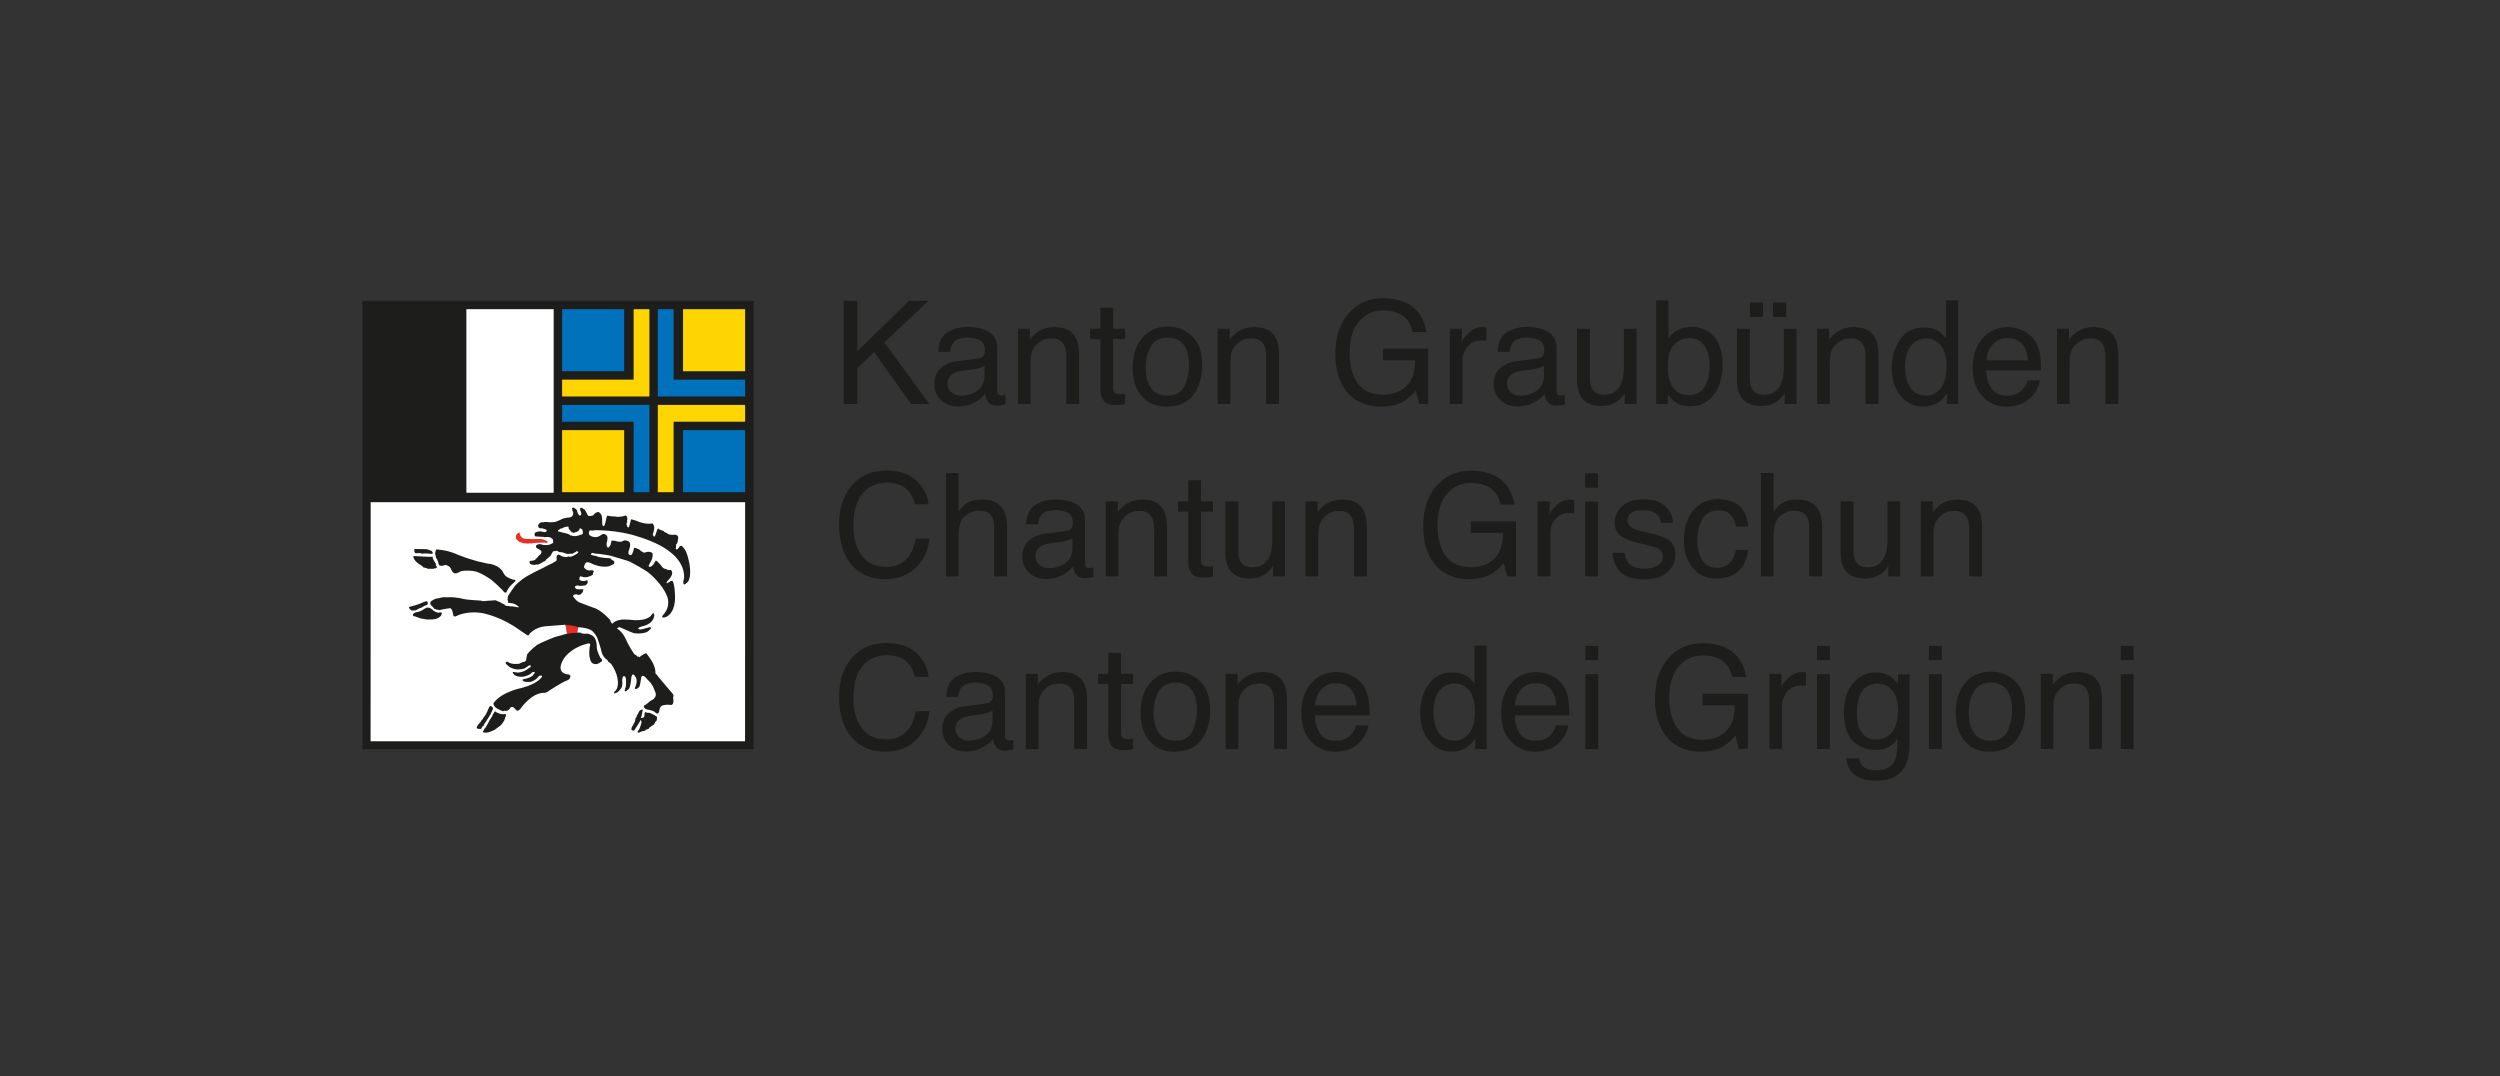 <?xml version="1.0" encoding="UTF-8"?><svg id="Ebene_1" xmlns="http://www.w3.org/2000/svg" viewBox="0 0 204.094 87.874"><rect x="0" y="0" width="204.094" height="87.874" fill="#333333" stroke="none"/><defs><style>.cls-1{stroke:#1d1d1b;}.cls-1,.cls-2,.cls-3,.cls-4,.cls-5,.cls-6{stroke-width:0px;}.cls-1,.cls-3{fill:#fff;}.cls-2{fill:#1d1d1b;}.cls-4{fill:#e63027;}.cls-5{fill:#ffd500;}.cls-6{fill:#0072bb;}</style></defs><path class="cls-2" d="M68.879,24.558h1.112v4.121l4.212-4.121h1.594l-3.597,3.398,3.671,5.021h-1.492l-3.016-4.23-1.372,1.296v2.934h-1.112v-8.418Z"/><path class="cls-2" d="M79.859,29.262c.237-.03.395-.13.476-.297.046-.092.069-.224.069-.397,0-.353-.125-.609-.375-.768-.25-.159-.607-.239-1.072-.239-.538,0-.919.146-1.144.438-.126.161-.208.401-.246.72h-.963c.019-.759.264-1.286.735-1.583.471-.297,1.018-.445,1.64-.445.721,0,1.307.138,1.757.413.446.275.67.703.67,1.284v3.536c0,.107.022.193.066.258.044.065.137.097.278.097.046,0,.097-.003.155-.009.057-.006.118-.014.183-.026v.762c-.16.046-.283.075-.367.086-.084.011-.199.017-.344.017-.355,0-.613-.126-.774-.378-.084-.134-.143-.323-.178-.567-.21.275-.512.514-.905.716-.394.202-.827.304-1.301.304-.569,0-1.034-.173-1.395-.518-.361-.345-.542-.777-.542-1.296,0-.569.178-1.009.533-1.322s.821-.506,1.398-.578l1.645-.206ZM77.687,32.048c.218.172.476.257.774.257.363,0,.714-.084,1.054-.252.573-.278.86-.734.86-1.367v-.83c-.126.081-.288.148-.486.201-.198.054-.393.092-.583.115l-.623.08c-.374.05-.655.128-.843.235-.319.179-.479.465-.479.858,0,.297.109.532.327.703Z"/><path class="cls-2" d="M83.097,26.839h.98v.871c.29-.359.598-.617.923-.774.325-.157.686-.235,1.083-.235.871,0,1.459.304,1.765.911.168.332.252.808.252,1.427v3.937h-1.049v-3.868c0-.374-.056-.676-.166-.905-.183-.382-.516-.573-.997-.573-.244,0-.445.025-.602.075-.283.084-.531.252-.745.504-.172.203-.284.412-.335.628-.052.216-.077.524-.077.925v3.215h-1.032v-6.138Z"/><path class="cls-2" d="M89.83,25.125h1.043v1.713h.98v.842h-.98v4.006c0,.214.073.357.218.43.08.042.214.063.401.063.05,0,.103-.001.16-.004.057-.002.124-.009.201-.019v.819c-.118.034-.242.059-.37.075-.128.015-.266.023-.415.023-.481,0-.808-.123-.98-.37-.172-.246-.258-.566-.258-.96v-4.063h-.831v-.842h.831v-1.713Z"/><path class="cls-2" d="M97.332,27.451c.542.527.814,1.302.814,2.325,0,.989-.239,1.806-.717,2.451s-1.22.968-2.225.968c-.838,0-1.504-.285-1.997-.856s-.74-1.337-.74-2.299c0-1.031.26-1.851.78-2.462.52-.611,1.218-.916,2.094-.916.785,0,1.449.263,1.992.79ZM96.691,31.53c.251-.517.377-1.092.377-1.726,0-.572-.091-1.038-.272-1.397-.287-.565-.782-.847-1.485-.847-.623,0-1.077.24-1.36.721-.283.481-.425,1.061-.425,1.74,0,.653.142,1.196.425,1.631.283.435.733.652,1.349.652.676,0,1.14-.258,1.391-.776Z"/><path class="cls-2" d="M99.412,26.839h.98v.871c.29-.359.598-.617.923-.774.325-.157.686-.235,1.083-.235.871,0,1.459.304,1.765.911.168.332.252.808.252,1.427v3.937h-1.049v-3.868c0-.374-.056-.676-.166-.905-.183-.382-.516-.573-.997-.573-.244,0-.445.025-.602.075-.283.084-.531.252-.745.504-.172.203-.284.412-.335.628-.052.216-.077.524-.077.925v3.215h-1.032v-6.138Z"/><path class="cls-2" d="M114.941,24.798c.825.439,1.329,1.209,1.514,2.309h-1.129c-.135-.615-.413-1.063-.836-1.344-.423-.281-.956-.421-1.599-.421-.763,0-1.406.292-1.928.877-.522.585-.783,1.456-.783,2.613,0,1.001.215,1.816.646,2.444.431.628,1.132.943,2.106.943.745,0,1.362-.221,1.85-.662s.739-1.155.75-2.14h-2.636v-.946h3.696v4.504h-.734l-.275-1.083c-.38.424-.716.718-1.009.882-.492.283-1.118.424-1.877.424-.981,0-1.825-.323-2.531-.968-.77-.81-1.156-1.922-1.156-3.335s.377-2.531,1.13-3.364c.715-.795,1.642-1.192,2.779-1.192.779,0,1.453.153,2.022.458Z"/><path class="cls-2" d="M118.358,26.839h.98v1.06c.08-.206.277-.457.59-.754.313-.296.674-.444,1.083-.444.019,0,.052.002.097.006.046.004.124.011.235.023v1.089c-.061-.011-.117-.019-.169-.023-.052-.004-.108-.006-.169-.006-.52,0-.919.167-1.198.501-.279.334-.418.719-.418,1.155v3.53h-1.032v-6.138Z"/><path class="cls-2" d="M125.527,29.262c.237-.03.395-.13.476-.297.046-.092.069-.224.069-.397,0-.353-.125-.609-.375-.768-.25-.159-.607-.239-1.072-.239-.538,0-.919.146-1.144.438-.126.161-.208.401-.246.72h-.963c.019-.759.264-1.286.735-1.583.471-.297,1.018-.445,1.64-.445.721,0,1.307.138,1.757.413.446.275.67.703.67,1.284v3.536c0,.107.022.193.066.258.044.065.137.097.278.097.046,0,.097-.003.155-.009.057-.006.118-.014.183-.026v.762c-.16.046-.283.075-.367.086-.084.011-.199.017-.344.017-.355,0-.613-.126-.774-.378-.084-.134-.143-.323-.178-.567-.21.275-.512.514-.905.716-.394.202-.827.304-1.301.304-.569,0-1.034-.173-1.395-.518-.361-.345-.542-.777-.542-1.296,0-.569.178-1.009.533-1.322s.821-.506,1.398-.578l1.645-.206ZM123.355,32.048c.218.172.476.257.774.257.363,0,.714-.084,1.054-.252.573-.278.86-.734.86-1.367v-.83c-.126.081-.288.148-.486.201-.198.054-.393.092-.583.115l-.623.08c-.374.05-.655.128-.843.235-.319.179-.479.465-.479.858,0,.297.109.532.327.703Z"/><path class="cls-2" d="M129.796,26.839v4.075c0,.313.048.569.145.768.179.367.512.55.999.55.699,0,1.176-.321,1.429-.963.138-.344.206-.816.206-1.415v-3.014h1.032v6.138h-.974l.011-.905c-.131.233-.295.43-.489.59-.386.321-.855.481-1.406.481-.859,0-1.443-.292-1.754-.877-.169-.313-.253-.732-.253-1.255v-4.172h1.054Z"/><path class="cls-2" d="M135.206,24.529h1.003v3.055c.226-.294.497-.519.811-.673s.656-.232,1.024-.232c.767,0,1.389.263,1.867.788.477.525.716,1.3.716,2.324,0,.97-.236,1.777-.708,2.418s-1.126.963-1.962.963c-.468,0-.863-.113-1.185-.338-.192-.134-.397-.348-.615-.642v.785h-.951v-8.447ZM139.15,31.595c.278-.443.417-1.028.417-1.754,0-.646-.139-1.181-.417-1.605-.278-.424-.687-.636-1.228-.636-.472,0-.885.174-1.239.521-.355.348-.532.921-.532,1.719,0,.577.073,1.045.219,1.404.272.676.78,1.014,1.524,1.014.56,0,.978-.222,1.256-.665Z"/><path class="cls-2" d="M142.851,26.839v4.075c0,.313.048.569.145.768.179.367.512.55.999.55.699,0,1.176-.321,1.429-.963.138-.344.206-.816.206-1.415v-3.014h1.032v6.138h-.974l.011-.905c-.131.233-.295.43-.489.59-.386.321-.855.481-1.406.481-.859,0-1.443-.292-1.754-.877-.169-.313-.253-.732-.253-1.255v-4.172h1.054ZM142.857,24.695h1.072v1.192h-1.072v-1.192ZM144.748,24.695h1.072v1.192h-1.072v-1.192Z"/><path class="cls-2" d="M148.346,26.839h.98v.871c.29-.359.598-.617.923-.774.325-.157.686-.235,1.083-.235.871,0,1.459.304,1.765.911.168.332.252.808.252,1.427v3.937h-1.049v-3.868c0-.374-.056-.676-.166-.905-.183-.382-.516-.573-.997-.573-.244,0-.445.025-.602.075-.283.084-.531.252-.745.504-.172.203-.284.412-.335.628-.052.216-.077.524-.077.925v3.215h-1.032v-6.138Z"/><path class="cls-2" d="M158.246,27.028c.183.115.39.315.622.602v-3.1h.991v8.447h-.928v-.854c-.24.378-.523.651-.851.819-.327.168-.702.252-1.125.252-.681,0-1.271-.287-1.77-.862-.499-.575-.748-1.34-.748-2.295,0-.894.227-1.669.682-2.324.455-.655,1.105-.983,1.95-.983.468,0,.86.099,1.176.298ZM155.943,31.63c.277.443.722.665,1.334.665.475,0,.866-.205,1.172-.616.306-.411.459-1,.459-1.768,0-.775-.158-1.35-.473-1.722-.316-.372-.705-.559-1.169-.559-.517,0-.936.199-1.257.596-.321.397-.482.982-.482,1.754,0,.657.139,1.207.416,1.65Z"/><path class="cls-2" d="M165.192,27.008c.406.204.716.469.928.794.205.309.342.671.41,1.083.061.283.091.734.091,1.352h-4.464c.019.624.165,1.125.438,1.503s.696.566,1.268.566c.535,0,.961-.178,1.279-.535.178-.207.304-.447.379-.72h1.014c-.027.225-.116.477-.266.754-.151.277-.319.503-.505.679-.311.306-.696.512-1.155.619-.247.061-.525.092-.836.092-.759,0-1.403-.278-1.931-.834-.528-.556-.792-1.334-.792-2.335,0-.986.266-1.786.797-2.401.532-.615,1.226-.923,2.085-.923.433,0,.852.102,1.259.307ZM165.561,29.417c-.042-.447-.138-.804-.29-1.072-.28-.497-.748-.745-1.404-.745-.47,0-.864.171-1.182.513-.318.342-.487.777-.506,1.304h3.381Z"/><path class="cls-2" d="M167.928,26.839h.98v.871c.29-.359.598-.617.923-.774.325-.157.686-.235,1.083-.235.871,0,1.459.304,1.765.911.168.332.252.808.252,1.427v3.937h-1.049v-3.868c0-.374-.056-.676-.166-.905-.183-.382-.516-.573-.997-.573-.244,0-.445.025-.602.075-.283.084-.531.252-.745.504-.172.203-.284.412-.335.628-.052.216-.077.524-.077.925v3.215h-1.032v-6.138Z"/><path class="cls-2" d="M74.833,39.255c.581.562.904,1.2.969,1.914h-1.112c-.124-.542-.37-.972-.74-1.289-.37-.317-.888-.476-1.556-.476-.814,0-1.472.291-1.973.875-.501.583-.751,1.477-.751,2.681,0,.987.226,1.787.678,2.4.452.614,1.127.92,2.024.92.826,0,1.454-.323,1.886-.968.229-.34.4-.787.512-1.341h1.112c-.098.886-.423,1.63-.974,2.229-.661.722-1.552,1.083-2.674,1.083-.967,0-1.779-.296-2.436-.889-.865-.784-1.297-1.994-1.297-3.63,0-1.242.325-2.261.974-3.056.702-.864,1.671-1.296,2.906-1.296,1.054,0,1.871.281,2.453.842Z"/><path class="cls-2" d="M77.217,38.613h1.032v3.14c.244-.309.464-.527.659-.653.332-.218.747-.327,1.244-.327.89,0,1.494.311,1.811.934.172.34.258.812.258,1.415v3.937h-1.06v-3.868c0-.451-.057-.781-.172-.991-.187-.336-.539-.504-1.054-.504-.428,0-.816.147-1.163.441-.348.294-.521.85-.521,1.668v3.255h-1.032v-8.447Z"/><path class="cls-2" d="M87.034,43.346c.237-.03.395-.13.476-.297.046-.092.069-.224.069-.397,0-.353-.125-.609-.375-.768-.25-.159-.607-.239-1.072-.239-.538,0-.919.146-1.144.438-.126.161-.208.401-.246.72h-.963c.019-.759.264-1.286.735-1.583.471-.297,1.018-.445,1.64-.445.721,0,1.307.138,1.757.413.446.275.67.703.67,1.284v3.536c0,.107.022.193.066.258.044.065.137.097.278.097.046,0,.097-.003.155-.009.057-.006.118-.014.183-.026v.762c-.16.046-.283.075-.367.086-.084.011-.199.017-.344.017-.355,0-.613-.126-.774-.378-.084-.134-.143-.323-.178-.567-.21.275-.512.514-.905.716-.394.202-.827.304-1.301.304-.569,0-1.034-.173-1.395-.518-.361-.345-.542-.777-.542-1.296,0-.569.178-1.009.533-1.322s.821-.506,1.398-.578l1.645-.206ZM84.862,46.132c.218.172.476.257.774.257.363,0,.714-.084,1.054-.252.573-.278.86-.734.86-1.367v-.83c-.126.081-.288.148-.486.201-.198.054-.393.092-.583.115l-.623.08c-.374.05-.655.128-.843.235-.319.179-.479.465-.479.858,0,.297.109.532.327.703Z"/><path class="cls-2" d="M90.271,40.922h.98v.871c.29-.359.598-.617.923-.774.325-.157.686-.235,1.083-.235.871,0,1.459.304,1.765.911.168.332.252.808.252,1.427v3.937h-1.049v-3.868c0-.374-.056-.676-.166-.905-.183-.382-.516-.573-.997-.573-.244,0-.445.025-.602.075-.283.084-.531.252-.745.504-.172.203-.284.412-.335.628-.052.216-.077.524-.077.925v3.215h-1.032v-6.138Z"/><path class="cls-2" d="M97.005,39.209h1.043v1.713h.98v.842h-.98v4.006c0,.214.073.357.218.43.08.042.214.063.401.063.05,0,.103-.001.16-.004.057-.002.124-.009.201-.019v.819c-.118.034-.242.059-.37.075-.128.015-.266.023-.415.023-.481,0-.808-.123-.98-.37-.172-.246-.258-.566-.258-.96v-4.063h-.831v-.842h.831v-1.713Z"/><path class="cls-2" d="M101.091,40.922v4.075c0,.313.048.569.145.768.179.367.512.55.999.55.699,0,1.176-.321,1.429-.963.138-.344.206-.816.206-1.415v-3.014h1.032v6.138h-.974l.011-.905c-.131.233-.295.43-.489.59-.386.321-.855.481-1.406.481-.859,0-1.443-.292-1.754-.877-.169-.313-.253-.732-.253-1.255v-4.172h1.054Z"/><path class="cls-2" d="M106.587,40.922h.98v.871c.29-.359.598-.617.923-.774.325-.157.686-.235,1.083-.235.871,0,1.459.304,1.765.911.168.332.252.808.252,1.427v3.937h-1.049v-3.868c0-.374-.056-.676-.166-.905-.183-.382-.516-.573-.997-.573-.244,0-.445.025-.602.075-.283.084-.531.252-.745.504-.172.203-.284.412-.335.628-.052.216-.077.524-.077.925v3.215h-1.032v-6.138Z"/><path class="cls-2" d="M122.116,38.882c.825.439,1.329,1.209,1.514,2.309h-1.129c-.135-.615-.413-1.063-.836-1.344-.423-.281-.956-.421-1.599-.421-.763,0-1.406.292-1.928.877-.522.585-.783,1.456-.783,2.613,0,1.001.215,1.816.646,2.444.431.628,1.132.943,2.106.943.745,0,1.362-.221,1.85-.662s.739-1.155.75-2.14h-2.636v-.946h3.696v4.504h-.734l-.275-1.083c-.38.424-.716.718-1.009.882-.492.283-1.118.424-1.877.424-.981,0-1.825-.323-2.531-.968-.77-.81-1.156-1.922-1.156-3.335s.377-2.531,1.13-3.364c.715-.795,1.642-1.192,2.779-1.192.779,0,1.453.153,2.022.458Z"/><path class="cls-2" d="M125.532,40.922h.98v1.06c.08-.206.277-.457.59-.754.313-.296.674-.444,1.083-.444.019,0,.052.002.097.006.046.004.124.011.235.023v1.089c-.061-.011-.117-.019-.169-.023-.052-.004-.108-.006-.169-.006-.52,0-.919.167-1.198.501-.279.334-.418.719-.418,1.155v3.53h-1.032v-6.138Z"/><path class="cls-2" d="M129.412,38.642h1.049v1.169h-1.049v-1.169ZM129.412,40.951h1.049v6.109h-1.049v-6.109Z"/><path class="cls-2" d="M132.633,45.134c.031.344.119.607.263.791.265.332.725.499,1.38.499.39,0,.733-.083,1.029-.249.296-.166.445-.423.445-.771,0-.264-.118-.464-.355-.602-.151-.084-.45-.181-.897-.292l-.833-.206c-.532-.13-.924-.275-1.176-.435-.45-.279-.676-.665-.676-1.158,0-.581.212-1.051.636-1.41.424-.359.994-.539,1.71-.539.937,0,1.612.271,2.027.814.259.344.385.714.378,1.112h-.974c-.02-.232-.104-.443-.252-.633-.243-.27-.663-.405-1.261-.405-.399,0-.701.074-.906.223-.205.148-.308.345-.308.588,0,.266.135.48.405.64.156.095.385.179.689.252l.695.166c.755.18,1.261.353,1.518.521.401.264.602.678.602,1.244,0,.546-.21,1.018-.63,1.415-.42.397-1.059.596-1.918.596-.924,0-1.579-.207-1.964-.622-.385-.415-.591-.927-.618-1.539h.991Z"/><path class="cls-2" d="M141.942,41.249c.433.336.694.915.782,1.736h-1.003c-.061-.378-.201-.692-.418-.943-.218-.25-.567-.375-1.049-.375-.657,0-1.127.321-1.41.962-.183.416-.275.929-.275,1.54,0,.614.13,1.131.39,1.551s.669.63,1.226.63c.428,0,.767-.13,1.017-.391.25-.261.423-.617.519-1.07h1.003c-.115.814-.401,1.409-.86,1.785-.459.376-1.045.564-1.759.564-.802,0-1.442-.293-1.92-.88-.478-.586-.716-1.319-.716-2.198,0-1.077.262-1.916.785-2.516.523-.6,1.19-.9,2-.9.691,0,1.254.168,1.688.504Z"/><path class="cls-2" d="M143.756,38.613h1.032v3.14c.244-.309.464-.527.659-.653.332-.218.747-.327,1.244-.327.89,0,1.494.311,1.811.934.172.34.258.812.258,1.415v3.937h-1.06v-3.868c0-.451-.057-.781-.172-.991-.187-.336-.539-.504-1.054-.504-.428,0-.816.147-1.163.441-.348.294-.521.85-.521,1.668v3.255h-1.032v-8.447Z"/><path class="cls-2" d="M151.315,40.922v4.075c0,.313.048.569.145.768.179.367.512.55.999.55.699,0,1.176-.321,1.429-.963.138-.344.206-.816.206-1.415v-3.014h1.032v6.138h-.974l.011-.905c-.131.233-.295.43-.489.59-.386.321-.855.481-1.406.481-.859,0-1.443-.292-1.754-.877-.169-.313-.253-.732-.253-1.255v-4.172h1.054Z"/><path class="cls-2" d="M156.811,40.922h.98v.871c.29-.359.598-.617.923-.774.325-.157.686-.235,1.083-.235.871,0,1.459.304,1.765.911.168.332.252.808.252,1.427v3.937h-1.049v-3.868c0-.374-.056-.676-.166-.905-.183-.382-.516-.573-.997-.573-.244,0-.445.025-.602.075-.283.084-.531.252-.745.504-.172.203-.284.412-.335.628-.052.216-.077.524-.077.925v3.215h-1.032v-6.138Z"/><path class="cls-2" d="M74.833,53.339c.581.562.904,1.2.969,1.914h-1.112c-.124-.542-.37-.972-.74-1.289-.37-.317-.888-.476-1.556-.476-.814,0-1.472.291-1.973.875-.501.583-.751,1.477-.751,2.681,0,.987.226,1.787.678,2.4.452.614,1.127.92,2.024.92.826,0,1.454-.323,1.886-.968.229-.34.4-.787.512-1.341h1.112c-.098.886-.423,1.63-.974,2.229-.661.722-1.552,1.083-2.674,1.083-.967,0-1.779-.296-2.436-.889-.865-.784-1.297-1.994-1.297-3.63,0-1.242.325-2.261.974-3.056.702-.864,1.671-1.296,2.906-1.296,1.054,0,1.871.281,2.453.842Z"/><path class="cls-2" d="M80.506,57.429c.237-.03.395-.13.476-.297.046-.092.069-.224.069-.397,0-.353-.125-.609-.375-.768-.25-.159-.607-.239-1.072-.239-.538,0-.919.146-1.144.438-.126.161-.208.401-.246.72h-.963c.019-.759.264-1.286.735-1.583.471-.297,1.018-.445,1.64-.445.721,0,1.307.138,1.757.413.446.275.67.703.67,1.284v3.536c0,.107.022.193.066.258.044.065.137.097.278.097.046,0,.097-.003.155-.009.057-.006.118-.014.183-.026v.762c-.16.046-.283.075-.367.086-.084.011-.199.017-.344.017-.355,0-.613-.126-.774-.378-.084-.134-.143-.323-.178-.567-.21.275-.512.514-.905.716-.394.202-.827.304-1.301.304-.569,0-1.034-.173-1.395-.518-.361-.345-.542-.777-.542-1.296,0-.569.178-1.009.533-1.322s.821-.506,1.398-.578l1.645-.206ZM78.334,60.216c.218.172.476.257.774.257.363,0,.714-.084,1.054-.252.573-.278.86-.734.86-1.367v-.83c-.126.081-.288.148-.486.201-.198.054-.393.092-.583.115l-.623.08c-.374.05-.655.128-.843.235-.319.179-.479.465-.479.858,0,.297.109.532.327.703Z"/><path class="cls-2" d="M83.744,55.006h.98v.871c.29-.359.598-.617.923-.774.325-.157.686-.235,1.083-.235.871,0,1.459.304,1.765.911.168.332.252.808.252,1.427v3.937h-1.049v-3.868c0-.374-.056-.676-.166-.905-.183-.382-.516-.573-.997-.573-.244,0-.445.025-.602.075-.283.084-.531.252-.745.504-.172.203-.284.412-.335.628-.052.216-.077.524-.077.925v3.215h-1.032v-6.138Z"/><path class="cls-2" d="M90.478,53.293h1.043v1.713h.98v.842h-.98v4.006c0,.214.073.357.218.43.08.042.214.063.401.063.05,0,.103-.001.16-.004.057-.002.124-.009.201-.019v.819c-.118.034-.242.059-.37.075-.128.015-.266.023-.415.023-.481,0-.808-.123-.98-.37-.172-.246-.258-.566-.258-.96v-4.063h-.831v-.842h.831v-1.713Z"/><path class="cls-2" d="M97.979,55.619c.542.527.814,1.302.814,2.325,0,.989-.239,1.806-.717,2.451s-1.22.968-2.225.968c-.838,0-1.504-.285-1.997-.856s-.74-1.337-.74-2.299c0-1.031.26-1.851.78-2.462.52-.611,1.218-.916,2.094-.916.785,0,1.449.263,1.992.79ZM97.339,59.698c.251-.517.377-1.092.377-1.726,0-.572-.091-1.038-.272-1.397-.287-.565-.782-.847-1.485-.847-.623,0-1.077.24-1.36.721-.283.481-.425,1.061-.425,1.74,0,.653.142,1.196.425,1.631.283.435.733.652,1.349.652.676,0,1.14-.258,1.391-.776Z"/><path class="cls-2" d="M100.06,55.006h.98v.871c.29-.359.598-.617.923-.774.325-.157.686-.235,1.083-.235.871,0,1.459.304,1.765.911.168.332.252.808.252,1.427v3.937h-1.049v-3.868c0-.374-.056-.676-.166-.905-.183-.382-.516-.573-.997-.573-.244,0-.445.025-.602.075-.283.084-.531.252-.745.504-.172.203-.284.412-.335.628-.052.216-.077.524-.077.925v3.215h-1.032v-6.138Z"/><path class="cls-2" d="M110.378,55.175c.406.204.716.469.928.794.205.309.342.671.41,1.083.061.283.091.734.091,1.352h-4.464c.019.624.165,1.125.438,1.503s.696.566,1.268.566c.535,0,.961-.178,1.279-.535.178-.207.304-.447.379-.72h1.014c-.027.225-.116.477-.266.754-.151.277-.319.503-.505.679-.311.306-.696.512-1.155.619-.247.061-.525.092-.836.092-.759,0-1.403-.278-1.931-.834-.528-.556-.792-1.334-.792-2.335,0-.986.266-1.786.797-2.401.532-.615,1.226-.923,2.085-.923.433,0,.852.102,1.259.307ZM110.747,57.585c-.042-.447-.138-.804-.29-1.072-.28-.497-.748-.745-1.404-.745-.47,0-.864.171-1.182.513-.318.342-.487.777-.506,1.304h3.381Z"/><path class="cls-2" d="M119.747,55.195c.183.115.39.315.622.602v-3.1h.991v8.447h-.928v-.854c-.24.378-.523.651-.851.819-.327.168-.702.252-1.125.252-.681,0-1.271-.287-1.77-.862-.499-.575-.748-1.34-.748-2.295,0-.894.227-1.669.682-2.324.455-.655,1.105-.983,1.95-.983.468,0,.86.099,1.176.298ZM117.444,59.797c.277.443.722.665,1.334.665.475,0,.866-.205,1.172-.616.306-.411.459-1,.459-1.768,0-.775-.158-1.35-.473-1.722-.316-.372-.705-.559-1.169-.559-.517,0-.936.199-1.257.596-.321.397-.482.982-.482,1.754,0,.657.139,1.207.416,1.65Z"/><path class="cls-2" d="M126.693,55.175c.406.204.716.469.928.794.205.309.342.671.41,1.083.061.283.091.734.091,1.352h-4.464c.019.624.165,1.125.438,1.503s.696.566,1.268.566c.535,0,.961-.178,1.279-.535.178-.207.304-.447.379-.72h1.014c-.027.225-.116.477-.266.754-.151.277-.319.503-.505.679-.311.306-.696.512-1.155.619-.247.061-.525.092-.836.092-.759,0-1.403-.278-1.931-.834-.528-.556-.792-1.334-.792-2.335,0-.986.266-1.786.797-2.401.532-.615,1.226-.923,2.085-.923.433,0,.852.102,1.259.307ZM127.063,57.585c-.042-.447-.138-.804-.29-1.072-.28-.497-.748-.745-1.404-.745-.47,0-.864.171-1.182.513-.318.342-.487.777-.506,1.304h3.381Z"/><path class="cls-2" d="M129.429,52.725h1.049v1.169h-1.049v-1.169ZM129.429,55.035h1.049v6.109h-1.049v-6.109Z"/><path class="cls-2" d="M141.039,52.966c.825.439,1.329,1.209,1.514,2.309h-1.129c-.135-.615-.413-1.063-.836-1.344-.423-.281-.956-.421-1.599-.421-.763,0-1.406.292-1.928.877-.522.585-.783,1.456-.783,2.613,0,1.001.215,1.816.646,2.444.431.628,1.132.943,2.106.943.745,0,1.362-.221,1.85-.662s.739-1.155.75-2.14h-2.636v-.946h3.696v4.504h-.734l-.275-1.083c-.38.424-.716.718-1.009.882-.492.283-1.118.424-1.877.424-.981,0-1.825-.323-2.531-.968-.77-.81-1.156-1.922-1.156-3.335s.377-2.531,1.13-3.364c.715-.795,1.642-1.192,2.779-1.192.779,0,1.453.153,2.022.458Z"/><path class="cls-2" d="M144.455,55.006h.98v1.06c.08-.206.277-.457.59-.754.313-.296.674-.444,1.083-.444.019,0,.052.002.097.006.046.004.124.011.235.023v1.089c-.061-.011-.117-.019-.169-.023-.052-.004-.108-.006-.169-.006-.52,0-.919.167-1.198.501-.279.334-.418.719-.418,1.155v3.53h-1.032v-6.138Z"/><path class="cls-2" d="M148.335,52.725h1.049v1.169h-1.049v-1.169ZM148.335,55.035h1.049v6.109h-1.049v-6.109Z"/><path class="cls-2" d="M154.354,55.253c.194.134.392.329.594.585v-.774h.951v5.582c0,.779-.114,1.394-.343,1.845-.427.833-1.232,1.249-2.416,1.249-.659,0-1.213-.148-1.662-.444-.449-.296-.701-.759-.754-1.39h1.049c.049.275.148.487.296.636.232.229.596.344,1.094.344.787,0,1.301-.279,1.545-.837.144-.329.211-.915.199-1.759-.205.313-.453.546-.742.699-.289.153-.672.229-1.147.229-.662,0-1.242-.236-1.738-.708-.497-.472-.745-1.252-.745-2.341,0-1.028.25-1.83.751-2.407.5-.577,1.105-.865,1.812-.865.479,0,.898.118,1.256.355ZM154.481,56.359c-.312-.367-.709-.55-1.192-.55-.722,0-1.216.34-1.482,1.02-.141.363-.211.839-.211,1.427,0,.691.14,1.218.419,1.579s.655.542,1.126.542c.737,0,1.256-.334,1.556-1.003.167-.378.251-.819.251-1.324,0-.76-.156-1.324-.467-1.691Z"/><path class="cls-2" d="M157.47,52.725h1.049v1.169h-1.049v-1.169ZM157.47,55.035h1.049v6.109h-1.049v-6.109Z"/><path class="cls-2" d="M164.524,55.619c.542.527.814,1.302.814,2.325,0,.989-.239,1.806-.717,2.451s-1.22.968-2.225.968c-.838,0-1.504-.285-1.997-.856s-.74-1.337-.74-2.299c0-1.031.26-1.851.78-2.462.52-.611,1.218-.916,2.094-.916.785,0,1.449.263,1.992.79ZM163.884,59.698c.251-.517.377-1.092.377-1.726,0-.572-.091-1.038-.272-1.397-.287-.565-.782-.847-1.485-.847-.623,0-1.077.24-1.36.721-.283.481-.425,1.061-.425,1.74,0,.653.142,1.196.425,1.631.283.435.733.652,1.349.652.676,0,1.14-.258,1.391-.776Z"/><path class="cls-2" d="M166.604,55.006h.98v.871c.29-.359.598-.617.923-.774.325-.157.686-.235,1.083-.235.871,0,1.459.304,1.765.911.168.332.252.808.252,1.427v3.937h-1.049v-3.868c0-.374-.056-.676-.166-.905-.183-.382-.516-.573-.997-.573-.244,0-.445.025-.602.075-.283.084-.531.252-.745.504-.172.203-.284.412-.335.628-.052.216-.077.524-.077.925v3.215h-1.032v-6.138Z"/><path class="cls-2" d="M173.132,52.725h1.049v1.169h-1.049v-1.169ZM173.132,55.035h1.049v6.109h-1.049v-6.109Z"/><rect class="cls-2" x="29.582" y="24.554" width="31.942" height="36.602"/><path class="cls-1" d="M60.829,41h-30.567v2.717c0,4.567-.009,16.799-.009,16.799h30.571s.005-12.226.005-16.799v-2.717Z"/><path class="cls-2" d="M33.79,45.392s1.337.093,1.496.055c0,0,.061-.008.045.136,0,0,.156.33.214.381,0,0,.058.013.035.142,0,0-.011.069.066.125,0,0,.087.126-.114.178,0,0-.06-.047-.127.025l-.506.004s.023-.053-.28-.106c0,0-.072.014-.104-.076,0,0-.138-.093-.184-.136,0,0-.215-.127-.236-.17,0,0-.052.003-.089-.088,0,0,.008.083-.144-.144,0,0-.197-.247-.072-.328"/><path class="cls-2" d="M35.624,44.856s.816.021,1.615.374c0,0,.527.22.809.307.282.087,1.07.349,1.272.36,0,0,.505.141.727.141,0,0,.537.132.728.334,0,0,.251.192.302.363,0,0,.135.296.36.396,0,0,.384.216.623.208l.013.115s-.601.46-.738.916c0,0-.132.092-.316-.201,0,0-.802-.8-1.094-.96,0,0-.767-.524-1.231-.584,0,0-.616-.101-1.07.01,0,0-.324.21-.525.17,0,0-.176-.099-.212-.211,0,0-.112-.259-.198-.337,0,0-.228-.121-.278-.14,0,0-.161.042-.191.032,0,0-.071.091-.222.03,0,0-.151.061-.202-.192,0,0-.081-.333-.182-.414,0,0-.06-.121-.03-.182,0,0-.089-.113-.051-.273,0,0,.04-.242.091-.262Z"/><path class="cls-2" d="M45.532,45.29s-.145.122-.084.293l-.018.19s-.356.234-.427.254c0,0-.14.051-.303.141,0,0-.622.339-.697.353,0,0-1.05.525-1.293.717,0,0-.547.407-.727.666,0,0-.424.596-.515.767l-.034.294s.064.141.054.252c0,0,.051.011.131.006,0,0,.312.01.54.169l.15.108s.153.127-.104.066-.424-.068-.545-.068c0,0-.28-.045-.356-.038,0,0-.187-.183-.328-.201,0,0-.172-.139-.308-.155l-.201-.1s-.985.06-1.081.076c0,0-.073-.06-.21-.052,0,0-1.128-.068-1.302-.121,0,0-.659-.197-1.363-.144,0,0-.363-.045-.644.068,0,0-.31.038-.371.076,0,0-.379.189-.356.257,0,0-.061.197.121.31,0,0,.177.167.168.216,0,0,.157.026.188.079,0,0,.235.008.257.038,0,0,.613-.136.742-.136,0,0,.265-.136.333.31l.082.319s.117.069.243-.016c0,0,.77-.422,2.002-.25,0,0,1.241.183,2.665,1.076l1.09.739s.142.093.193-.098c0,0,.434-.525,1.232-.616,0,0,1.605-.131,1.656-.131,0,0,.175.002.143.238,0,0,.023.433.076.471,0,0-.926.28-1.057.301,0,0-1.085.428-1.411.628,0,0-.586.424-.84.802,0,0-.042.307-.082.479,0,0-.02.091-.252.131,0,0-.237.07-.27.126,0,0-.641.122-.998-.163,0,0-.383.019.114.382,0,0,.205.197.674.254,0,0,.543-.01.674-.115l.23-.161s.074-.071.178-.071c0,0,.155.142-.097.222,0,0-.322.267-.565.315,0,0-.231.109-.585.038,0,0-.364-.123-.076.191,0,0,.186.223.752.173,0,0,.596-.131.686-.333,0,0,.465-.212.142.162,0,0-.064.241-.88.393,0,0-.13.253.638.203,0,0,.373-.061.717-.495,0,0,.209-.081.236.05,0,0-.236.555-1.67.939,0,0-1.622.298-2.292,1.232,0,0-.111.303.515.565l.244.107s.165-.078.213-.032c0,0,.25.026.381-.237,0,0,.154-.244.425.095,0,0,.181.37.524-.176,0,0,.816-1.125,1.761-1.158,0,0,.233.041.433-.153,0,0,1.158-.749,1.461-.84,0,0,.273-.081.293-.273,0,0,.099-.219-.173-.236,0,0-1.069-.047-.383-1.228,0,0,.474-.899,1.949-1.282,0,0,.343-.121.212.212,0,0-.173.901.151,1.329,0,0,.307.358.84-.112,0,0,.064-.162-.105-.235,0,0-.341-.588-.321-.992,0,0,.017-.777-.496-.924,0,0-.15-.106-.302-.096,0,0-.255.04-.456-.031,0,0,.075-.075-.345-.052,0,0-.034-.319.091-.431,0,0,.082-.023.306.019,0,0,.655.06.887.326,0,0,.211.204.355.502,0,0,.321.917.358,1.16,0,0,.067.378.435.639,0,0,.104.069.105.16,0,0,.233.134.284.249,0,0,.606.842.495,1.67,0,0-.04.384-.262.515,0,0-.172.293.232.061,0,0,.293-.222.384-.495,0,0,.04-.273.01-.434,0,0-.024-.313.114-.389,0,0,.185-.059.197.317,0,0,.022.426-.039.608,0,0-.252.586.202.172,0,0,.182.04.273-1.01,0,0,.091-.485.318-.051,0,0,.278.273-.036.939,0,0,.03.222.343-.081,0,0,.061.061.182-.798,0,0,.058-.384.519.196,0,0,.4.318.562.864,0,0,.227.387.02.586,0,0-.03.141-.384.293,0,0-.3.3-.478.357,0,0-.152.165.204.328,0,0,.552.058.716.257,0,0,.275.3.336-.275,0,0,.038-.306.347-.335,0,0,.299-.069.531-.019,0,0,.272.078.252-.374,0,0-.061-.293.02-.353,0,0-.06-.195-.131-.244,0,0-1.094-1.279-1.117-1.32,0,0-.189-.272-.243-.273,0,0,.094-.557-.535-1.374l-.215-.292s-.352.132-.56.343c0,0,.004-.081-.127-.051,0,0-.047.008-.114-.102l-.178-.11s-.394-.59-.598-1.022c0,0-.254-.71-.777-1.045,0,0-.119-.053.184-.133,0,0,1.041.467,1.171.495,0,0,.969.141,1.272-.273l.101-.081-.017-.158s-.781.232-.871.209c0,0-.391-.069.151-.252,0,0,.939-.131,1.02-.899,0,0-.013-.388-.223-.037,0,0-.221.453-1.342.431,0,0-.975-.111-1.254-.024,0,0-.425.072-.585.305,0,0-.17-.053-.18-.283,0,0-.737-.851-1.394-1.025,0,0-.8-.289-.981-.368,0,0-.357-.095-.511-.36,0,0-.376-.306.048-.356,0,0,.087-.017.127.012,0,0,.115.079.196.009,0,0,.03.061.162-.101,0,0,.141-.072.141-.339,0,0-.542.046-.607-.049,0,0-.243-.214.137-.256,0,0,.282.067.382.013,0,0,.039.036.13-.014,0,0,.094.048.188-.062,0,0,.21-.088.102-.356,0,0-.119-.006-.21.045,0,0-.349.056-.452-.134,0,0-.002-.21.119-.25,0,0,.323.182.717.01,0,0,.214-.072.284-.142,0,0-.039-.11.051-.216,0,0,.13-.12-.193-.137,0,0-.374.111-.596-.252,0,0,.061-.303.151-.343,0,0,.071-.192.585.101,0,0,.808.343,1.373.141l.333-.151s.153-.267-.14-.32l-.153-.158s-.868-.017-1.141-.178c0,0-.444-.077-.434-.121,0,0,.022-.165.137-.133,0,0,.257.083.499.073,0,0,.969.121,1.121.202,0,0,1.311.368,1.474.464,0,0,1.33.701,1.604.987,0,0,1.041.891,1.364,1.78,0,0,.404.777-.313,1.565,0,0-.283.343.273.141,0,0,.707-.252.707-1.605,0,0-.011-.986-.19-1.304,0,0-.124-.09-.255.062,0,0-.495.313-.101-.162,0,0,.537-.502.203-.816,0,0-.252.056-.369-.064,0,0-.28-.003-.451-.334,0,0-.273-.279-.333-.34l-.094-.013s-.218.466-.42.487c0,0-.252.101-.081-.222l.182-.333s.13-.357.065-.542c0,0-.136-.195-.56-.084,0,0-.1.168-.534-.234,0,0-.324-.15-.405-.13,0,0-.1.544-.257.6,0,0-.308.016-.187-.348,0,0,.293-.637-.03-.788,0,0-.212-.101-.364-.06,0,0-.212.222-.737.02l-.272-.007-.01.048s-.01.117-.066.296c0,0-.084.178-.191.229,0,0-.167.02-.127-.404,0,0,.223-.582-.131-.68,0,0-.142-.118-.374.084,0,0-.208.178-.488.134,0,0-.345-.013-.467-.248,0,0,.03-.015.008-.129l.064-.17s.314.042.42-.011c0,0,1.906-.04,3.572.535,0,0,1.682.48,2.573,1.245,0,0,1.208.809,1.145,2.125,0,0-.275.912.291.326,0,0,.333-.303.151-1.454,0,0-.179-1.082-.504-1.348,0,0-.122-.277-.314-.095,0,0-.178.34-.311.205,0,0,.063-.291.025-.394,0,0,.134.008.155-.366,0,0,.105-.316-.114-.375,0,0-.068-.069-.219-.029,0,0-.454.03-.555-.141,0,0-.25-.073-.297-.183,0,0-.35-.09-.4-.181,0,0-.071-.091-.182.323,0,0-.151.636-.283.141,0,0,.199-.516.074-.737l-.087-.157s-.385.12-1.056-.102c0,0-.51-.212-.7-.229,0,0-.119.428-.17.619,0,0-.055.133-.199-.085,0,0,.139.014-.013-.102,0,0,.011-.18.076-.204,0,0-.066-.064-.006-.195,0,0,.04-.333-.162-.343,0,0-.395.17-.778.09,0,0-.61-.031-.683-.086,0,0-.053.087-.084.188,0,0-.11.643-.196.665,0,0-.167.093-.147-.352,0,0,.026-.572-.159-.68,0,0-.114-.138-.205-.108,0,0-.283.081-.353.262,0,0-.317.13-.446.024,0,0-.199-.394-.24-.451l-.263-.179s-.262-.04-.081.303c0,0,.111.202-.04.343,0,0-.195-.004-.279-.461,0,0-.254-.267-.331-.191,0,0-.157-.024.035.39,0,0,.051.394-.373.414,0,0-.404.01-.646.172,0,0-.455.201-.505.192,0,0-.434.05-.576,0,0,0-.252-.02-.354.02l-.164-.004s-.349.164-.229.382c0,0,.07.168.292.107,0,0,.385.118.382.135,0,0,.031.188-.12.178,0,0-.318-.017-.376-.064,0,0-.444.035-.483.165,0,0-.059.302.163.262,0,0,.483.031.549.031,0,0,.068.046.204.013,0,0,.349-.049.5.131,0,0,.13.058.08.21l.031.105s-.253.279-.808.198l-.293-.071s-.465.039-.278.302c0,0,.109.113.209.118,0,0,.247.156.204.242,0,0-.055.211-.165.229l-.242.281s-.128.035-.089.114c0,0-.234.078-.264.078,0,0-.317-.051-.194.202,0,0,.073.132.214.111l.155.029s.199-.059.31-.029c0,0,.353-.162.434-.242,0,0,.151,0,.212-.162,0,0,.323-.273.353-.303,0,0,.198-.383.252-.384l.321-.039s.002.119.416.129c0,0,.402.145.424.138,0,0,.313-.057.394-.017,0,0,.006-.016.061-.05.054-.035.252-.111.273-.172,0,0,.31.061.024.213,0,0-.376.246-.518.241,0,0-.116.031-.194-.025,0,0-.088.15-.553-.023,0,0-.195-.165-.3-.104Z"/><path class="cls-3" d="M46.422,43s-.195-.022-.225.009c0,0-.159.023-.273.106,0,0-.061.053-.144.03,0,0-.098.053-.151.114,0,0-.106.03-.076.114,0,0,.182.06.22.06,0,0,.287.084.333.084,0,0,.348.076.401.144,0,0,.072.075.131.052,0,0,.248.129.626-.007l.188-.069s.075.028.076-.038c0,0,.005-.05.064-.013,0,0-.033-.175-.002-.19,0,0-.057-.077-.036-.141,0,0-.166-.202-.255-.076,0,0,.048.111-.156.209,0,0-.045.061-.098.03,0,0-.068.061-.106.023,0,0-.106.151-.136.03l-.144-.015-.02-.061s-.078-.007-.093-.113c0,0-.076,0-.129-.174l.005-.107Z"/><path class="cls-2" d="M34.816,49.077s-.081.061-.121.03c0,0-.525.226-.626.252,0,0-.363.121-.404.121,0,0-.333.04-.273.151,0,0,.141.202.207.212l.359-.02s.283-.192.434-.212l.301-.175s.033.017.093-.017l.101-.05.048-.174s-.088-.119-.119-.119Z"/><path class="cls-2" d="M34.876,49.592s-.202.081-.242.121c0,0-.232.172-.404.212l-.303.071s-.293.111-.212.252c0,0,.061.091.172.071,0,0,.505.212.606.192l.315.059s.705.052.978-.13c0,0,.371-.199.256-.443,0,0-.196-.011-.266.029,0,0-.332-.079-.459-.242l-.198-.142-.242-.05Z"/><path class="cls-2" d="M39.995,57.646s-.019.063-.074.111c0,0-.259.631-.327.661,0,0-.045.091-.083.106,0,0-.045.053-.061.091,0,0-.028.116-.101.134,0,0-.058.101-.081.123,0,0-.061.136-.136.174,0,0-.174.182-.212.326,0,0-.023.121.144.129l.209.011.124-.223.066-.018s.055-.178.123-.231l.45-.71.149-.312s.092-.187.042-.26c0,0-.148-.179-.231-.111Z"/><path class="cls-2" d="M40.404,58.085s-.083.068-.129.204c0,0-.061.045-.076.129,0,0-.039.116-.088.153,0,0-.041.117-.102.153,0,0-.333.649-.364.664l-.094.099s-.081.184-.114.216c0,0-.034.123.076.089,0,0,.102.057.383-.011,0,0,.425-.158.47-.193l.477-.345s.318-.295.379-.591c0,0,.045-.182.083-.204,0,0,.012-.133-.035-.157,0,0-.313.051-.502-.039,0,0-.261-.093-.28-.129,0,0-.053-.076-.083-.038Z"/><path class="cls-2" d="M52.478,57.935s-.212-.044-.336.198c0,0-.071.212-.141.252,0,0-.01.182-.111.222,0,0-.041.389-.136.421,0,0-.065.215-.146.275,0,0-.099.206-.045.284,0,0,.196.18.297-.093,0,0,.404-.596.414-.677l.04-.04.071.182-.121.384-.09.219s-.132.104-.122.205c0,0,.022.073.122.036l.204-.089.22-.048s.111-.002.136-.117c0,0,.065.036.146-.034,0,0,.116.006.133-.118,0,0,.119-.063.149-.094,0,0,.162-.135.233-.148,0,0,.074-.203.178-.305,0,0,.063.071.064-.343,0,0-.171-.058-.171-.105,0,0-.355-.192-.455-.209,0,0-.321-.004-.302-.063,0,0-.122.022-.092.224,0,0-.01.182-.071.212l-.182.055s-.074-.029-.013-.127c0,0,.033.032.053-.2l.074-.36Z"/><path class="cls-4" d="M42.428,43.471s-.282.053-.304.303c0,0-.048.315.139.321,0,0,.081.157.217.164,0,0,.17.048.212.076,0,0,.106.038.151.015,0,0,.323.047.374.012,0,0,.088-.035.118.018,0,0,.174-.03.204-.045s.371-.023.432-.023.416-.014.416-.014c0,0,.046-.024.076-.002s.129.023.129.023c0,0,.178.014.1-.11l-.102-.064s-.248-.122-.286-.114l-.121-.026s-1.212.011-1.318-.012c0,0-.212-.015-.333-.197,0,0-.126-.144-.104-.326Z"/><path class="cls-2" d="M33.853,44.819s.72.003.891.013c.17.009.201.032.201.032l.283.108s.179.157.051.248c0,0-.386-.023-.432-.038s-.433.019-.433.019l-.074-.049-.435.011s-.165-.206-.051-.343Z"/><path class="cls-4" d="M46.25,51.525c-.016-.083-.025-.26-.03-.288-.006-.027-.008-.065-.106-.232,0,0,.824.047,1.097.213,0,0-.092.304-.064.431-.093.006-.835.048-.814.065-.026-.054-.054-.037-.083-.19Z"/><path class="cls-4" d="M47.148,51.649c-.093.006-.644.032-.814.065-.013-.02-.054-.037-.083-.19"/><rect class="cls-2" x="30.262" y="25.241" width="7.127" height="14.986"/><rect class="cls-3" x="38.074" y="25.241" width="7.127" height="14.986"/><rect class="cls-5" x="45.889" y="25.241" width="7.127" height="7.127"/><rect class="cls-2" x="45.803" y="25.155" width="5.925" height="5.839"/><rect class="cls-6" x="45.889" y="25.241" width="5.066" height="5.066"/><rect class="cls-2" x="55.08" y="25.245" width="5.753" height="5.753"/><rect class="cls-6" x="53.703" y="25.241" width="7.127" height="7.127"/><rect class="cls-2" x="54.991" y="25.155" width="5.924" height="5.839"/><rect class="cls-5" x="55.763" y="25.241" width="5.066" height="5.066"/><rect class="cls-5" x="53.703" y="33.055" width="7.127" height="7.127"/><rect class="cls-2" x="54.991" y="34.428" width="5.924" height="5.839"/><rect class="cls-6" x="55.763" y="35.115" width="5.066" height="5.066"/><rect class="cls-2" x="45.889" y="34.425" width="5.753" height="5.753"/><rect class="cls-6" x="45.889" y="33.055" width="7.127" height="7.127"/><rect class="cls-2" x="45.803" y="34.428" width="5.925" height="5.839"/><rect class="cls-5" x="45.889" y="35.115" width="5.066" height="5.066"/></svg>